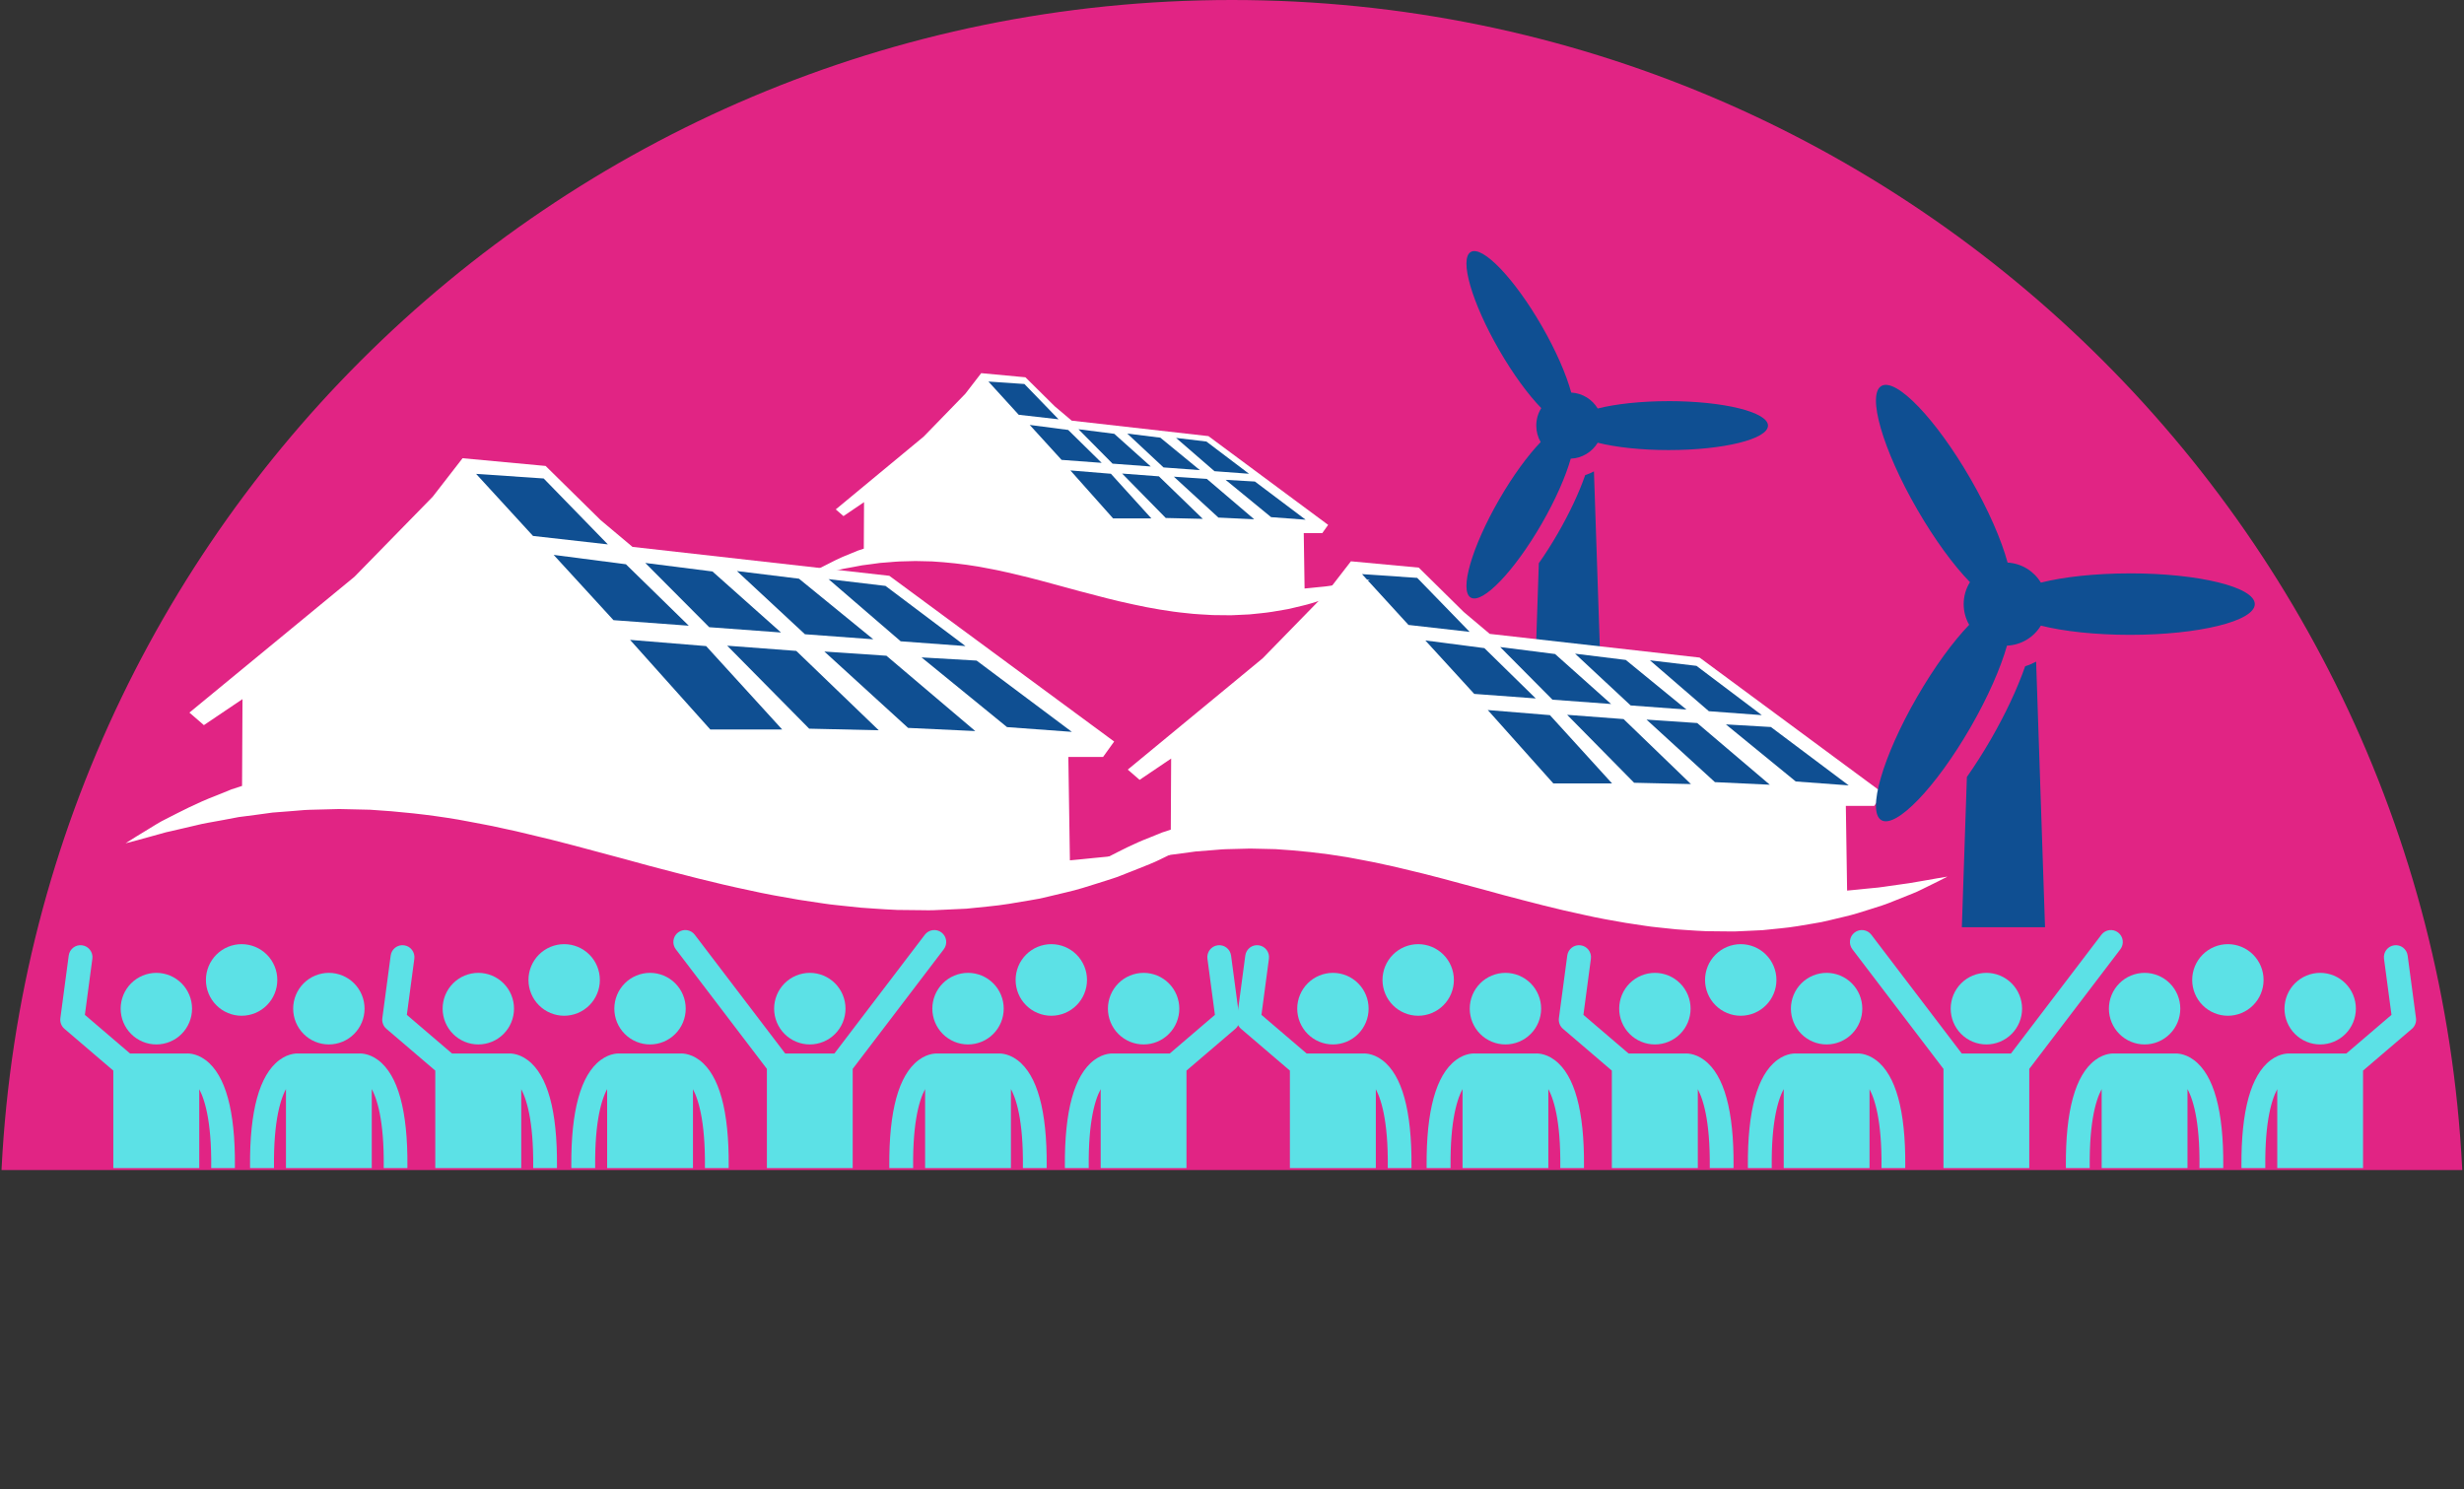 <?xml version="1.0" encoding="UTF-8" standalone="no"?>
<!DOCTYPE svg PUBLIC "-//W3C//DTD SVG 1.1//EN" "http://www.w3.org/Graphics/SVG/1.1/DTD/svg11.dtd">
<svg width="100%" height="100%" viewBox="0 0 445 269" version="1.1" xmlns="http://www.w3.org/2000/svg" xmlns:xlink="http://www.w3.org/1999/xlink" xml:space="preserve" xmlns:serif="http://www.serif.com/" style="fill-rule:evenodd;clip-rule:evenodd;stroke-linejoin:round;stroke-miterlimit:2;">
    <rect x="0" y="0" width="445" height="269" fill="#333333" stroke="none"/>
    <g id="Logo-Kerwatt-Officiel-pdf" serif:id="Logo Kerwatt Officiel pdf" transform="matrix(0.32,0,0,0.32,-27.505,-39.386)">
        <g id="g46">
            <g id="g48">
                <g id="g54" transform="matrix(2.781,0,0,2.781,85.953,123.082)">
                    <clipPath id="_clip1">
                        <rect id="path56" x="-20.004" y="-7.36" width="538.332" height="244.849"/>
                    </clipPath>
                    <g clip-path="url(#_clip1)">
                        <path d="M250,0C388.1,0 500,111.9 500,250C500,388.1 388.1,500 250,500C111.9,500 0,388.1 0,250C0,111.9 111.9,0 250,0Z" style="fill:rgb(225,36,132);fill-rule:nonzero;"/>
                    </g>
                </g>
            </g>
        </g>
        <g id="g58">
            <g id="g60">
                <g id="g66" transform="matrix(0.476,0,0,0.476,876.816,264.807)">
                    <path id="path68" d="M317.03,177.96C284.048,177.96 254.253,181.304 232.879,186.678C226.363,175.897 214.802,168.523 201.474,167.773C195.646,146.336 183.397,117.994 166.382,88.526C133.852,32.216 96.26,-6.97 82.386,1.06C68.512,9.06 83.605,61.214 116.135,117.52C132.681,146.207 150.555,170.424 165.945,186.236C162.195,192.267 160.024,199.361 160.024,206.954C160.024,214.079 161.914,220.735 165.227,226.485C150.009,242.328 132.415,266.233 116.136,294.459C83.606,350.771 68.513,402.919 82.387,410.919C96.262,418.949 133.853,379.795 166.383,323.484C182.882,294.89 194.882,267.384 200.912,246.167C214.49,245.604 226.27,238.167 232.879,227.262C254.254,232.637 284.048,235.98 317.03,235.98C382.058,235.98 434.77,222.98 434.77,206.95C434.76,190.94 382.05,177.94 317.02,177.94L317.03,177.96L317.03,177.96Z" style="fill:rgb(15,79,146);fill-rule:nonzero;"/>
                    <path id="path70" d="M218.05,265.64C210.722,286.708 199.442,310.74 185.598,334.74C178.411,347.178 170.786,359.144 163.052,370.144L158.302,511.984L236.814,511.984L228.408,261.234C225.118,263.024 221.648,264.524 218.058,265.644L218.05,265.64L218.05,265.64Z" style="fill:rgb(15,79,146);fill-rule:nonzero;"/>
                </g>
            </g>
        </g>
        <g id="g72">
            <g id="g74">
                <g id="g80" transform="matrix(1.473,0,0,1.474,625.865,255.268)">
                    <path id="path82" d="M375.78,246.66C373.29,247.08 369.66,247.77 365.07,248.52C362.76,248.85 360.21,249.21 357.43,249.6C356.05,249.77 354.62,250.05 353.12,250.2C351.63,250.34 350.08,250.49 348.48,250.65C346.14,250.86 343.71,251.18 341.18,251.37L340.69,218.95L351.56,218.95L355.03,214.11L284.66,162.14L204.26,153.07L194.29,144.68L177.06,127.69L151.07,125.27L141.71,137.36L117.23,162.44L65.566,205.04L70.098,208.97L82.184,200.81L82.047,228.03C80.922,228.4 79.809,228.77 78.723,229.12C77.066,229.78 75.465,230.43 73.922,231.07C67.707,233.45 62.516,236.22 58.285,238.37C56.137,239.4 54.406,240.58 52.832,241.52C51.266,242.48 49.938,243.29 48.859,243.95C46.711,245.28 45.578,246.02 45.578,246.02C45.578,246.02 46.895,245.7 49.332,245.04C50.547,244.7 52.051,244.29 53.82,243.8C54.699,243.55 55.652,243.29 56.66,243.01C57.664,242.69 58.742,242.44 59.883,242.2C62.133,241.67 64.629,241.09 67.344,240.46C70.004,239.76 73.02,239.32 76.156,238.72C77.719,238.42 79.336,238.12 81.004,237.8C82.68,237.59 84.406,237.36 86.18,237.13C87.941,236.89 89.746,236.64 91.594,236.39C93.449,236.25 95.344,236.1 97.281,235.95C99.223,235.84 101.18,235.56 103.19,235.52C105.2,235.46 107.24,235.41 109.32,235.36C110.36,235.33 111.41,235.3 112.46,235.28C113.51,235.3 114.57,235.33 115.65,235.35C117.79,235.4 119.95,235.45 122.15,235.5C130.95,236.03 140.16,236.98 149.65,238.58C152.03,238.98 154.41,239.51 156.82,239.93C159.23,240.34 161.66,240.89 164.09,241.43C166.53,241.96 168.98,242.46 171.45,243.11C173.91,243.7 176.39,244.3 178.89,244.9C181.38,245.55 183.89,246.2 186.4,246.84C188.92,247.52 191.45,248.2 193.98,248.88C199.07,250.21 204.18,251.62 209.34,253.04C219.65,255.75 230.09,258.53 240.61,260.72C245.82,261.91 251.11,262.84 256.31,263.73C258.94,264.12 261.54,264.52 264.13,264.91C266.72,265.32 269.34,265.51 271.9,265.81C273.19,265.95 274.47,266.08 275.74,266.21C277.02,266.3 278.3,266.39 279.57,266.48C282.11,266.65 284.63,266.83 287.12,266.92C289.62,266.95 292.1,266.98 294.54,267C295.76,267.01 296.97,267.05 298.18,267.02C299.38,266.97 300.58,266.91 301.77,266.86C304.14,266.75 306.48,266.64 308.79,266.53C311.1,266.3 313.36,266.09 315.58,265.84C320.03,265.43 324.29,264.66 328.36,263.96C329.37,263.78 330.37,263.6 331.37,263.43C332.36,263.24 333.33,262.98 334.29,262.77C336.21,262.31 338.09,261.86 339.91,261.43C343.57,260.61 346.95,259.49 350.12,258.49C351.71,257.98 353.24,257.5 354.72,257.02C356.2,256.56 357.57,255.95 358.91,255.44C361.59,254.38 364.04,253.43 366.23,252.52C368.43,251.65 370.31,250.64 371.98,249.84C373.62,249.03 375.02,248.34 376.16,247.78C378.43,246.66 379.62,246.02 379.62,246.02C379.62,246.02 378.27,246.22 375.78,246.66" style="fill:white;fill-rule:nonzero;"/>
                    <path id="path84" d="M155.31,130.18L176.46,131.62L196.55,152.29L173.12,149.64L155.31,130.18" style="fill:rgb(15,79,146);fill-rule:nonzero;"/>
                    <path id="path86" d="M179.58,155.58L202.2,158.52L221.88,177.79L198.31,176.05L179.58,155.58" style="fill:rgb(15,79,146);fill-rule:nonzero;"/>
                    <path id="path88" d="M208.26,158.11L229.29,160.78L250.75,179.92L228.28,178.26L208.26,158.11" style="fill:rgb(15,79,146);fill-rule:nonzero;"/>
                    <path id="path90" d="M236.95,160.65L256.38,163.05L279.63,182.05L258.24,180.47L236.95,160.65" style="fill:rgb(15,79,146);fill-rule:nonzero;"/>
                    <path id="path92" d="M265.63,163.19L283.46,165.31L308.5,184.18L288.21,182.68L265.63,163.19" style="fill:rgb(15,79,146);fill-rule:nonzero;"/>
                    <path id="path94" d="M203.5,182.23L227.31,184.18L251.11,210.33L228.61,210.33L203.5,182.23" style="fill:rgb(15,79,146);fill-rule:nonzero;"/>
                    <path id="path96" d="M233.91,184.06L255.53,185.69L281.34,210.58L259.57,210.08L233.91,184.06" style="fill:rgb(15,79,146);fill-rule:nonzero;"/>
                    <path id="path98" d="M264.32,185.89L283.75,187.21L311.56,210.83L290.53,209.84L264.32,185.89" style="fill:rgb(15,79,146);fill-rule:nonzero;"/>
                    <path id="path100" d="M294.74,187.73L311.98,188.73L341.79,211.08L321.5,209.59L294.74,187.73" style="fill:rgb(15,79,146);fill-rule:nonzero;"/>
                </g>
            </g>
        </g>
        <g id="g102">
            <g id="g104">
                <g id="g110" transform="matrix(0.598,0,0,0.598,1098.51,340.316)">
                    <path id="path112" d="M317.03,177.96C284.048,177.96 254.253,181.304 232.879,186.678C226.363,175.897 214.802,168.523 201.474,167.773C195.646,146.336 183.397,117.994 166.382,88.526C133.852,32.216 96.26,-6.97 82.386,1.06C68.512,9.06 83.605,61.214 116.135,117.52C132.681,146.207 150.555,170.424 165.945,186.236C162.195,192.267 160.024,199.361 160.024,206.954C160.024,214.079 161.914,220.735 165.227,226.485C150.009,242.328 132.415,266.233 116.136,294.459C83.606,350.771 68.513,402.919 82.387,410.919C96.262,418.949 133.853,379.795 166.383,323.484C182.882,294.89 194.882,267.384 200.912,246.167C214.49,245.604 226.27,238.167 232.879,227.262C254.254,232.637 284.048,235.98 317.03,235.98C382.058,235.98 434.77,222.98 434.77,206.95C434.76,190.94 382.05,177.94 317.02,177.94L317.03,177.96L317.03,177.96Z" style="fill:rgb(15,79,146);fill-rule:nonzero;"/>
                    <path id="path114" d="M218.05,265.64C210.722,286.708 199.442,310.74 185.598,334.74C178.411,347.178 170.786,359.144 163.052,370.144L158.302,511.984L236.814,511.984L228.408,261.234C225.118,263.024 221.648,264.524 218.058,265.644L218.05,265.64L218.05,265.64Z" style="fill:rgb(15,79,146);fill-rule:nonzero;"/>
                </g>
            </g>
        </g>
        <g id="g134">
            <g id="g136">
                <g id="g142" transform="matrix(0.96,0,0,0.964,494.699,212.956)">
                    <path id="path144" d="M375.78,246.66C373.29,247.08 369.66,247.77 365.07,248.52C362.76,248.85 360.21,249.21 357.43,249.6C356.05,249.77 354.62,250.05 353.12,250.2C351.63,250.34 350.08,250.49 348.48,250.65C346.14,250.86 343.71,251.18 341.18,251.37L340.69,218.95L351.56,218.95L355.03,214.11L284.66,162.14L204.26,153.07L194.29,144.68L177.06,127.69L151.07,125.27L141.71,137.36L117.23,162.44L65.566,205.04L70.098,208.97L82.184,200.81L82.047,228.03C80.922,228.4 79.809,228.77 78.723,229.12C77.066,229.78 75.465,230.43 73.922,231.07C67.707,233.45 62.516,236.22 58.285,238.37C56.137,239.4 54.406,240.58 52.832,241.52C51.266,242.48 49.938,243.29 48.859,243.95C46.711,245.28 45.578,246.02 45.578,246.02C45.578,246.02 46.895,245.7 49.332,245.04C50.547,244.7 52.051,244.29 53.82,243.8C54.699,243.55 55.652,243.29 56.66,243.01C57.664,242.69 58.742,242.44 59.883,242.2C62.133,241.67 64.629,241.09 67.344,240.46C70.004,239.76 73.02,239.32 76.156,238.72C77.719,238.42 79.336,238.12 81.004,237.8C82.68,237.59 84.406,237.36 86.18,237.13C87.941,236.89 89.746,236.64 91.594,236.39C93.449,236.25 95.344,236.1 97.281,235.95C99.223,235.84 101.18,235.56 103.19,235.52C105.2,235.46 107.24,235.41 109.32,235.36C110.36,235.33 111.41,235.3 112.46,235.28C113.51,235.3 114.57,235.33 115.65,235.35C117.79,235.4 119.95,235.45 122.15,235.5C130.95,236.03 140.16,236.98 149.65,238.58C152.03,238.98 154.41,239.51 156.82,239.93C159.23,240.34 161.66,240.89 164.09,241.43C166.53,241.96 168.98,242.46 171.45,243.11C173.91,243.7 176.39,244.3 178.89,244.9C181.38,245.55 183.89,246.2 186.4,246.84C188.92,247.52 191.45,248.2 193.98,248.88C199.07,250.21 204.18,251.62 209.34,253.04C219.65,255.75 230.09,258.53 240.61,260.72C245.82,261.91 251.11,262.84 256.31,263.73C258.94,264.12 261.54,264.52 264.13,264.91C266.72,265.32 269.34,265.51 271.9,265.81C273.19,265.95 274.47,266.08 275.74,266.21C277.02,266.3 278.3,266.39 279.57,266.48C282.11,266.65 284.63,266.83 287.12,266.92C289.62,266.95 292.1,266.98 294.54,267C295.76,267.01 296.97,267.05 298.18,267.02C299.38,266.97 300.58,266.91 301.77,266.86C304.14,266.75 306.48,266.64 308.79,266.53C311.1,266.3 313.36,266.09 315.58,265.84C320.03,265.43 324.29,264.66 328.36,263.96C329.37,263.78 330.37,263.6 331.37,263.43C332.36,263.24 333.33,262.98 334.29,262.77C336.21,262.31 338.09,261.86 339.91,261.43C343.57,260.61 346.95,259.49 350.12,258.49C351.71,257.98 353.24,257.5 354.72,257.02C356.2,256.56 357.57,255.95 358.91,255.44C361.59,254.38 364.04,253.43 366.23,252.52C368.43,251.65 370.31,250.64 371.98,249.84C373.62,249.03 375.02,248.34 376.16,247.78C378.43,246.66 379.62,246.02 379.62,246.02C379.62,246.02 378.27,246.22 375.78,246.66" style="fill:white;fill-rule:nonzero;"/>
                    <path id="path146" d="M155.31,130.18L176.46,131.62L196.55,152.29L173.12,149.64L155.31,130.18" style="fill:rgb(15,79,146);fill-rule:nonzero;"/>
                    <path id="path148" d="M179.58,155.58L202.2,158.52L221.88,177.79L198.31,176.05L179.58,155.58" style="fill:rgb(15,79,146);fill-rule:nonzero;"/>
                    <path id="path150" d="M208.26,158.11L229.29,160.78L250.75,179.92L228.28,178.26L208.26,158.11" style="fill:rgb(15,79,146);fill-rule:nonzero;"/>
                    <path id="path152" d="M236.95,160.65L256.38,163.05L279.63,182.05L258.24,180.47L236.95,160.65" style="fill:rgb(15,79,146);fill-rule:nonzero;"/>
                    <path id="path154" d="M265.63,163.19L283.46,165.31L308.5,184.18L288.21,182.68L265.63,163.19" style="fill:rgb(15,79,146);fill-rule:nonzero;"/>
                    <path id="path156" d="M203.5,182.23L227.31,184.18L251.11,210.33L228.61,210.33L203.5,182.23" style="fill:rgb(15,79,146);fill-rule:nonzero;"/>
                    <path id="path158" d="M233.91,184.06L255.53,185.69L281.34,210.58L259.57,210.08L233.91,184.06" style="fill:rgb(15,79,146);fill-rule:nonzero;"/>
                    <path id="path160" d="M264.32,185.89L283.75,187.21L311.56,210.83L290.53,209.84L264.32,185.89" style="fill:rgb(15,79,146);fill-rule:nonzero;"/>
                    <path id="path162" d="M294.74,187.73L311.98,188.73L341.79,211.08L321.5,209.59L294.74,187.73" style="fill:rgb(15,79,146);fill-rule:nonzero;"/>
                </g>
            </g>
        </g>
        <g id="g164">
            <g id="g166">
                <g id="g172" transform="matrix(1.803,0,0,1.8,74.635,156.25)">
                    <path id="path174" d="M375.78,246.66C373.29,247.08 369.66,247.77 365.07,248.52C362.76,248.85 360.21,249.21 357.43,249.6C356.05,249.77 354.62,250.05 353.12,250.2C351.63,250.34 350.08,250.49 348.48,250.65C346.14,250.86 343.71,251.18 341.18,251.37L340.69,218.95L351.56,218.95L355.03,214.11L284.66,162.14L204.26,153.07L194.29,144.68L177.06,127.69L151.07,125.27L141.71,137.36L117.23,162.44L65.566,205.04L70.098,208.97L82.184,200.81L82.047,228.03C80.922,228.4 79.809,228.77 78.723,229.12C77.066,229.78 75.465,230.43 73.922,231.07C67.707,233.45 62.516,236.22 58.285,238.37C56.137,239.4 54.406,240.58 52.832,241.52C51.266,242.48 49.938,243.29 48.859,243.95C46.711,245.28 45.578,246.02 45.578,246.02C45.578,246.02 46.895,245.7 49.332,245.04C50.547,244.7 52.051,244.29 53.82,243.8C54.699,243.55 55.652,243.29 56.66,243.01C57.664,242.69 58.742,242.44 59.883,242.2C62.133,241.67 64.629,241.09 67.344,240.46C70.004,239.76 73.02,239.32 76.156,238.72C77.719,238.42 79.336,238.12 81.004,237.8C82.68,237.59 84.406,237.36 86.18,237.13C87.941,236.89 89.746,236.64 91.594,236.39C93.449,236.25 95.344,236.1 97.281,235.95C99.223,235.84 101.18,235.56 103.19,235.52C105.2,235.46 107.24,235.41 109.32,235.36C110.36,235.33 111.41,235.3 112.46,235.28C113.51,235.3 114.57,235.33 115.65,235.35C117.79,235.4 119.95,235.45 122.15,235.5C130.95,236.03 140.16,236.98 149.65,238.58C152.03,238.98 154.41,239.51 156.82,239.93C159.23,240.34 161.66,240.89 164.09,241.43C166.53,241.96 168.98,242.46 171.45,243.11C173.91,243.7 176.39,244.3 178.89,244.9C181.38,245.55 183.89,246.2 186.4,246.84C188.92,247.52 191.45,248.2 193.98,248.88C199.07,250.21 204.18,251.62 209.34,253.04C219.65,255.75 230.09,258.53 240.61,260.72C245.82,261.91 251.11,262.84 256.31,263.73C258.94,264.12 261.54,264.52 264.13,264.91C266.72,265.32 269.34,265.51 271.9,265.81C273.19,265.95 274.47,266.08 275.74,266.21C277.02,266.3 278.3,266.39 279.57,266.48C282.11,266.65 284.63,266.83 287.12,266.92C289.62,266.95 292.1,266.98 294.54,267C295.76,267.01 296.97,267.05 298.18,267.02C299.38,266.97 300.58,266.91 301.77,266.86C304.14,266.75 306.48,266.64 308.79,266.53C311.1,266.3 313.36,266.09 315.58,265.84C320.03,265.43 324.29,264.66 328.36,263.96C329.37,263.78 330.37,263.6 331.37,263.43C332.36,263.24 333.33,262.98 334.29,262.77C336.21,262.31 338.09,261.86 339.91,261.43C343.57,260.61 346.95,259.49 350.12,258.49C351.71,257.98 353.24,257.5 354.72,257.02C356.2,256.56 357.57,255.95 358.91,255.44C361.59,254.38 364.04,253.43 366.23,252.52C368.43,251.65 370.31,250.64 371.98,249.84C373.62,249.03 375.02,248.34 376.16,247.78C378.43,246.66 379.62,246.02 379.62,246.02C379.62,246.02 378.27,246.22 375.78,246.66" style="fill:white;fill-rule:nonzero;"/>
                    <path id="path176" d="M155.31,130.18L176.46,131.62L196.55,152.29L173.12,149.64L155.31,130.18" style="fill:rgb(15,79,146);fill-rule:nonzero;"/>
                    <path id="path178" d="M179.58,155.58L202.2,158.52L221.88,177.79L198.31,176.05L179.58,155.58" style="fill:rgb(15,79,146);fill-rule:nonzero;"/>
                    <path id="path180" d="M208.26,158.11L229.29,160.78L250.75,179.92L228.28,178.26L208.26,158.11" style="fill:rgb(15,79,146);fill-rule:nonzero;"/>
                    <path id="path182" d="M236.95,160.65L256.38,163.05L279.63,182.05L258.24,180.47L236.95,160.65" style="fill:rgb(15,79,146);fill-rule:nonzero;"/>
                    <path id="path184" d="M265.63,163.19L283.46,165.31L308.5,184.18L288.21,182.68L265.63,163.19" style="fill:rgb(15,79,146);fill-rule:nonzero;"/>
                    <path id="path186" d="M203.5,182.23L227.31,184.18L251.11,210.33L228.61,210.33L203.5,182.23" style="fill:rgb(15,79,146);fill-rule:nonzero;"/>
                    <path id="path188" d="M233.91,184.06L255.53,185.69L281.34,210.58L259.57,210.08L233.91,184.06" style="fill:rgb(15,79,146);fill-rule:nonzero;"/>
                    <path id="path190" d="M264.32,185.89L283.75,187.21L311.56,210.83L290.53,209.84L264.32,185.89" style="fill:rgb(15,79,146);fill-rule:nonzero;"/>
                    <path id="path192" d="M294.74,187.73L311.98,188.73L341.79,211.08L321.5,209.59L294.74,187.73" style="fill:rgb(15,79,146);fill-rule:nonzero;"/>
                </g>
            </g>
        </g>
        <g id="g194">
            <g id="g196">
                <clipPath id="_clip2">
                    <rect x="115.12" y="648.059" width="684.375" height="134.375"/>
                </clipPath>
                <g clip-path="url(#_clip2)">
                    <g id="g202" transform="matrix(2.692,0,0,2.7,115.853,648.059)">
                        <path id="path204" d="M132.653,16.434C132.653,16.925 132.605,17.412 132.509,17.894C132.413,18.376 132.271,18.844 132.083,19.298C131.895,19.752 131.665,20.183 131.392,20.591C131.119,21 130.809,21.378 130.461,21.725C130.114,22.073 129.736,22.383 129.327,22.656C128.919,22.929 128.488,23.159 128.034,23.347C127.58,23.535 127.112,23.677 126.63,23.773C126.148,23.869 125.661,23.917 125.17,23.917C124.679,23.917 124.192,23.869 123.71,23.773C123.228,23.677 122.76,23.535 122.306,23.347C121.852,23.159 121.421,22.929 121.013,22.656C120.604,22.383 120.226,22.073 119.879,21.725C119.531,21.378 119.221,21 118.948,20.591C118.675,20.183 118.445,19.752 118.257,19.298C118.069,18.844 117.927,18.376 117.831,17.894C117.735,17.412 117.687,16.925 117.687,16.434C117.687,15.943 117.735,15.456 117.831,14.974C117.927,14.492 118.069,14.024 118.257,13.57C118.445,13.116 118.675,12.685 118.948,12.277C119.221,11.868 119.531,11.49 119.879,11.143C120.226,10.795 120.604,10.485 121.013,10.212C121.421,9.939 121.852,9.709 122.306,9.521C122.76,9.333 123.228,9.191 123.71,9.095C124.192,8.999 124.679,8.951 125.17,8.951C125.661,8.951 126.148,8.999 126.63,9.095C127.112,9.191 127.58,9.333 128.034,9.521C128.488,9.709 128.919,9.939 129.327,10.212C129.736,10.485 130.114,10.795 130.461,11.143C130.809,11.49 131.119,11.868 131.392,12.277C131.665,12.685 131.895,13.116 132.083,13.57C132.271,14.024 132.413,14.492 132.509,14.974C132.605,15.456 132.653,15.943 132.653,16.434Z" style="fill:rgb(92,225,230);fill-rule:nonzero;"/>
                        <path id="path206" d="M65.322,16.434C65.322,16.925 65.274,17.412 65.178,17.894C65.082,18.376 64.94,18.844 64.752,19.298C64.564,19.752 64.334,20.183 64.061,20.591C63.788,21 63.478,21.378 63.13,21.725C62.783,22.073 62.405,22.383 61.996,22.656C61.588,22.929 61.157,23.159 60.703,23.347C60.249,23.535 59.781,23.677 59.299,23.773C58.817,23.869 58.33,23.917 57.839,23.917C57.348,23.917 56.861,23.869 56.379,23.773C55.897,23.677 55.429,23.535 54.975,23.347C54.521,23.159 54.09,22.929 53.682,22.656C53.273,22.383 52.895,22.073 52.548,21.725C52.2,21.378 51.89,21 51.617,20.591C51.344,20.183 51.114,19.752 50.926,19.298C50.738,18.844 50.596,18.376 50.5,17.894C50.404,17.412 50.356,16.925 50.356,16.434C50.356,15.943 50.404,15.456 50.5,14.974C50.596,14.492 50.738,14.024 50.926,13.57C51.114,13.116 51.344,12.685 51.617,12.277C51.89,11.868 52.2,11.49 52.548,11.143C52.895,10.795 53.273,10.485 53.682,10.212C54.09,9.939 54.521,9.709 54.975,9.521C55.429,9.333 55.897,9.191 56.379,9.095C56.861,8.999 57.348,8.951 57.839,8.951C58.33,8.951 58.817,8.999 59.299,9.095C59.781,9.191 60.249,9.333 60.703,9.521C61.157,9.709 61.588,9.939 61.996,10.212C62.405,10.485 62.783,10.795 63.13,11.143C63.478,11.49 63.788,11.868 64.061,12.277C64.334,12.685 64.564,13.116 64.752,13.57C64.94,14.024 65.082,14.492 65.178,14.974C65.274,15.456 65.322,15.943 65.322,16.434Z" style="fill:rgb(92,225,230);fill-rule:nonzero;"/>
                        <path id="path208" d="M199.323,16.434C199.323,16.925 199.275,17.412 199.179,17.894C199.083,18.376 198.941,18.844 198.753,19.298C198.565,19.752 198.335,20.183 198.062,20.591C197.789,21 197.479,21.378 197.131,21.725C196.784,22.073 196.406,22.383 195.997,22.656C195.589,22.929 195.158,23.159 194.704,23.347C194.25,23.535 193.782,23.677 193.3,23.773C192.818,23.869 192.331,23.917 191.84,23.917C191.349,23.917 190.862,23.869 190.38,23.773C189.898,23.677 189.43,23.535 188.976,23.347C188.522,23.159 188.091,22.929 187.683,22.656C187.274,22.383 186.896,22.073 186.549,21.725C186.201,21.378 185.891,21 185.618,20.591C185.345,20.183 185.115,19.752 184.927,19.298C184.739,18.844 184.597,18.376 184.501,17.894C184.405,17.412 184.357,16.925 184.357,16.434C184.357,15.943 184.405,15.456 184.501,14.974C184.597,14.492 184.739,14.024 184.927,13.57C185.115,13.116 185.345,12.685 185.618,12.277C185.891,11.868 186.201,11.49 186.549,11.143C186.896,10.795 187.274,10.485 187.683,10.212C188.091,9.939 188.522,9.709 188.976,9.521C189.43,9.333 189.898,9.191 190.38,9.095C190.862,8.999 191.349,8.951 191.84,8.951C192.331,8.951 192.818,8.999 193.3,9.095C193.782,9.191 194.25,9.333 194.704,9.521C195.158,9.709 195.589,9.939 195.997,10.212C196.406,10.485 196.784,10.795 197.131,11.143C197.479,11.49 197.789,11.868 198.062,12.277C198.335,12.685 198.565,13.116 198.753,13.57C198.941,14.024 199.083,14.492 199.179,14.974C199.275,15.456 199.323,15.943 199.323,16.434Z" style="fill:rgb(92,225,230);fill-rule:nonzero;"/>
                        <path id="path210" d="M166.153,16.434C166.153,16.925 166.105,17.412 166.009,17.894C165.913,18.376 165.771,18.844 165.583,19.298C165.395,19.752 165.165,20.183 164.892,20.591C164.619,21 164.309,21.378 163.961,21.725C163.614,22.073 163.236,22.383 162.827,22.656C162.419,22.929 161.988,23.159 161.534,23.347C161.08,23.535 160.612,23.677 160.13,23.773C159.648,23.869 159.161,23.917 158.67,23.917C158.179,23.917 157.692,23.869 157.21,23.773C156.728,23.677 156.26,23.535 155.806,23.347C155.352,23.159 154.921,22.929 154.513,22.656C154.104,22.383 153.726,22.073 153.379,21.725C153.031,21.378 152.721,21 152.448,20.591C152.175,20.183 151.945,19.752 151.757,19.298C151.569,18.844 151.427,18.376 151.331,17.894C151.235,17.412 151.187,16.925 151.187,16.434C151.187,15.943 151.235,15.456 151.331,14.974C151.427,14.492 151.569,14.024 151.757,13.57C151.945,13.116 152.175,12.685 152.448,12.277C152.721,11.868 153.031,11.49 153.379,11.143C153.726,10.795 154.104,10.485 154.513,10.212C154.921,9.939 155.352,9.709 155.806,9.521C156.26,9.333 156.728,9.191 157.21,9.095C157.692,8.999 158.179,8.951 158.67,8.951C159.161,8.951 159.648,8.999 160.13,9.095C160.612,9.191 161.08,9.333 161.534,9.521C161.988,9.709 162.419,9.939 162.827,10.212C163.236,10.485 163.614,10.795 163.961,11.143C164.309,11.49 164.619,11.868 164.892,12.277C165.165,12.685 165.395,13.116 165.583,13.57C165.771,14.024 165.913,14.492 166.009,14.974C166.105,15.456 166.153,15.943 166.153,16.434Z" style="fill:rgb(92,225,230);fill-rule:nonzero;"/>
                        <path id="path212" d="M96.655,16.434C96.655,16.925 96.607,17.412 96.511,17.894C96.415,18.376 96.273,18.844 96.085,19.298C95.897,19.752 95.667,20.183 95.394,20.591C95.121,21 94.811,21.378 94.463,21.725C94.116,22.073 93.738,22.383 93.329,22.656C92.921,22.929 92.49,23.159 92.036,23.347C91.582,23.535 91.114,23.677 90.632,23.773C90.15,23.869 89.663,23.917 89.172,23.917C88.681,23.917 88.194,23.869 87.712,23.773C87.23,23.677 86.762,23.535 86.308,23.347C85.854,23.159 85.423,22.929 85.015,22.656C84.606,22.383 84.228,22.073 83.881,21.725C83.533,21.378 83.223,21 82.95,20.591C82.677,20.183 82.447,19.752 82.259,19.298C82.071,18.844 81.929,18.376 81.833,17.894C81.737,17.412 81.689,16.925 81.689,16.434C81.689,15.943 81.737,15.456 81.833,14.974C81.929,14.492 82.071,14.024 82.259,13.57C82.447,13.116 82.677,12.685 82.95,12.277C83.223,11.868 83.533,11.49 83.881,11.143C84.228,10.795 84.606,10.485 85.015,10.212C85.423,9.939 85.854,9.709 86.308,9.521C86.762,9.333 87.23,9.191 87.712,9.095C88.194,8.999 88.681,8.951 89.172,8.951C89.663,8.951 90.15,8.999 90.632,9.095C91.114,9.191 91.582,9.333 92.036,9.521C92.49,9.709 92.921,9.939 93.329,10.212C93.738,10.485 94.116,10.795 94.463,11.143C94.811,11.49 95.121,11.868 95.394,12.277C95.667,12.685 95.897,13.116 96.085,13.57C96.273,14.024 96.415,14.492 96.511,14.974C96.607,15.456 96.655,15.943 96.655,16.434Z" style="fill:rgb(92,225,230);fill-rule:nonzero;"/>
                        <path id="path214" d="M29.155,16.434C29.155,16.925 29.107,17.412 29.011,17.894C28.915,18.376 28.773,18.844 28.585,19.298C28.397,19.752 28.167,20.183 27.894,20.591C27.621,21 27.311,21.378 26.963,21.725C26.616,22.073 26.238,22.383 25.829,22.656C25.421,22.929 24.99,23.159 24.536,23.347C24.082,23.535 23.614,23.677 23.132,23.773C22.65,23.869 22.163,23.917 21.672,23.917C21.181,23.917 20.694,23.869 20.212,23.773C19.73,23.677 19.262,23.535 18.808,23.347C18.354,23.159 17.923,22.929 17.515,22.656C17.106,22.383 16.728,22.073 16.381,21.725C16.033,21.378 15.723,21 15.45,20.591C15.177,20.183 14.947,19.752 14.759,19.298C14.571,18.844 14.429,18.376 14.333,17.894C14.237,17.412 14.189,16.925 14.189,16.434C14.189,15.943 14.237,15.456 14.333,14.974C14.429,14.492 14.571,14.024 14.759,13.57C14.947,13.116 15.177,12.685 15.45,12.277C15.723,11.868 16.033,11.49 16.381,11.143C16.728,10.795 17.106,10.485 17.515,10.212C17.923,9.939 18.354,9.709 18.808,9.521C19.262,9.333 19.73,9.191 20.212,9.095C20.694,8.999 21.181,8.951 21.672,8.951C22.163,8.951 22.65,8.999 23.132,9.095C23.614,9.191 24.082,9.333 24.536,9.521C24.99,9.709 25.421,9.939 25.829,10.212C26.238,10.485 26.616,10.795 26.963,11.143C27.311,11.49 27.621,11.868 27.894,12.277C28.167,12.685 28.397,13.116 28.585,13.57C28.773,14.024 28.915,14.492 29.011,14.974C29.107,15.456 29.155,15.943 29.155,16.434Z" style="fill:rgb(92,225,230);fill-rule:nonzero;"/>
                        <path id="path216" d="M236.133,16.434C236.133,16.925 236.085,17.412 235.989,17.894C235.893,18.376 235.751,18.844 235.563,19.298C235.375,19.752 235.145,20.183 234.872,20.591C234.599,21 234.289,21.378 233.941,21.725C233.594,22.073 233.216,22.383 232.807,22.656C232.399,22.929 231.968,23.159 231.514,23.347C231.06,23.535 230.592,23.677 230.11,23.773C229.628,23.869 229.141,23.917 228.65,23.917C228.159,23.917 227.672,23.869 227.19,23.773C226.708,23.677 226.24,23.535 225.786,23.347C225.332,23.159 224.901,22.929 224.493,22.656C224.084,22.383 223.706,22.073 223.359,21.725C223.011,21.378 222.701,21 222.428,20.591C222.155,20.183 221.925,19.752 221.737,19.298C221.549,18.844 221.407,18.376 221.311,17.894C221.215,17.412 221.167,16.925 221.167,16.434C221.167,15.943 221.215,15.456 221.311,14.974C221.407,14.492 221.549,14.024 221.737,13.57C221.925,13.116 222.155,12.685 222.428,12.277C222.701,11.868 223.011,11.49 223.359,11.143C223.706,10.795 224.084,10.485 224.493,10.212C224.901,9.939 225.332,9.709 225.786,9.521C226.24,9.333 226.708,9.191 227.19,9.095C227.672,8.999 228.159,8.951 228.65,8.951C229.141,8.951 229.628,8.999 230.11,9.095C230.592,9.191 231.06,9.333 231.514,9.521C231.968,9.709 232.399,9.939 232.807,10.212C233.216,10.485 233.594,10.795 233.941,11.143C234.289,11.49 234.599,11.868 234.872,12.277C235.145,12.685 235.375,13.116 235.563,13.57C235.751,14.024 235.893,14.492 235.989,14.974C236.085,15.456 236.133,15.943 236.133,16.434Z" style="fill:rgb(92,225,230);fill-rule:nonzero;"/>
                        <path id="path218" d="M248.24,55.721L248.24,51.496L237.637,51.496L237.637,29.389L247.881,20.654C248.527,20.103 248.85,19.261 248.736,18.421L246.986,5.337C246.803,3.968 245.545,3.001 244.177,3.191C242.808,3.374 241.847,4.631 242.031,6L243.6,17.734L234.125,25.814L222.352,25.814C221.695,25.772 219.631,25.83 217.486,27.865C213.617,31.534 211.841,39.486 212.182,51.497L208.293,51.497C208.634,39.485 206.858,31.534 202.989,27.865C200.848,25.833 198.788,25.772 198.126,25.814L185.543,25.814C184.885,25.772 182.823,25.83 180.677,27.865C176.809,31.535 175.033,39.486 175.373,51.497L167.661,51.497L167.661,29.027L186.757,4.019C187.595,2.921 187.384,1.352 186.287,0.514C185.189,-0.323 183.62,-0.112 182.782,0.984L163.823,25.813L153.51,25.813L134.55,0.984C133.713,-0.114 132.143,-0.325 131.046,0.514C129.948,1.352 129.738,2.921 130.576,4.019L149.671,29.025L149.671,51.496L141.625,51.496C141.966,39.485 140.19,31.533 136.322,27.864C134.176,25.827 132.111,25.77 131.454,25.813L118.877,25.813C118.222,25.77 116.156,25.827 114.009,27.864C110.14,31.533 108.365,39.485 108.706,51.496L105.625,51.496C105.966,39.485 104.19,31.533 100.322,27.864C98.175,25.827 96.111,25.77 95.454,25.813L83.661,25.813L74.187,17.733L75.756,5.999C75.939,4.631 74.978,3.373 73.61,3.19C72.236,3 70.983,3.967 70.8,5.336L69.05,18.42C68.938,19.261 69.26,20.103 69.906,20.653L80.149,29.388L80.149,51.495L74.269,51.495C74.61,39.484 72.834,31.532 68.966,27.863C66.82,25.826 64.755,25.769 64.099,25.812L51.522,25.812C50.865,25.769 48.801,25.826 46.655,27.863C42.786,31.533 41.011,39.484 41.352,51.495L38.104,51.495C38.445,39.484 36.669,31.532 32.801,27.863C30.655,25.826 28.59,25.769 27.933,25.812L16.161,25.812L6.687,17.732L8.256,5.998C8.439,4.63 7.478,3.372 6.11,3.189C4.734,3 3.483,3.967 3.3,5.336L1.55,18.42C1.438,19.261 1.76,20.103 2.406,20.653L12.649,29.388L12.649,51.495L1.594,51.495L1.594,55.72L248.214,55.72L248.24,55.721ZM219.65,33.251L219.65,51.496L217.183,51.496C216.873,40.974 218.293,35.787 219.653,33.251L219.65,33.251ZM203.303,51.495L200.833,51.495L200.833,33.251C202.203,35.786 203.623,40.974 203.303,51.495ZM182.84,33.249L182.84,51.495L180.371,51.495C180.061,40.971 181.481,35.784 182.841,33.249L182.84,33.249ZM136.642,51.495L134.172,51.495L134.172,33.27C135.492,35.763 136.952,40.935 136.642,51.495ZM116.18,33.249L116.18,51.495L113.711,51.495C113.391,40.972 114.821,35.784 116.181,33.249L116.18,33.249ZM100.64,51.495L98.172,51.495L98.172,33.27C99.487,35.763 100.95,40.935 100.64,51.495ZM69.301,51.495L66.833,51.495L66.833,33.251C68.194,35.787 69.618,40.974 69.301,51.495ZM48.844,33.25L48.844,51.496L46.375,51.496C46.058,40.973 47.483,35.785 48.844,33.25ZM33.135,51.495L30.667,51.495L30.667,33.27C31.987,35.763 33.448,40.935 33.135,51.495Z" style="fill:rgb(92,225,230);fill-rule:nonzero;"/>
                        <path id="path220" d="M47.03,10.434C47.03,10.925 46.982,11.412 46.886,11.894C46.79,12.376 46.648,12.844 46.46,13.298C46.272,13.752 46.042,14.183 45.769,14.591C45.496,15 45.186,15.378 44.838,15.725C44.491,16.073 44.113,16.383 43.704,16.656C43.296,16.929 42.865,17.159 42.411,17.347C41.957,17.535 41.489,17.677 41.007,17.773C40.525,17.869 40.038,17.917 39.547,17.917C39.056,17.917 38.569,17.869 38.087,17.773C37.605,17.677 37.137,17.535 36.683,17.347C36.229,17.159 35.798,16.929 35.39,16.656C34.981,16.383 34.603,16.073 34.256,15.725C33.908,15.378 33.598,15 33.325,14.591C33.052,14.183 32.822,13.752 32.634,13.298C32.446,12.844 32.304,12.376 32.208,11.894C32.112,11.412 32.064,10.925 32.064,10.434C32.064,9.943 32.112,9.456 32.208,8.974C32.304,8.492 32.446,8.024 32.634,7.57C32.822,7.116 33.052,6.685 33.325,6.277C33.598,5.868 33.908,5.49 34.256,5.143C34.603,4.795 34.981,4.485 35.39,4.212C35.798,3.939 36.229,3.709 36.683,3.521C37.137,3.333 37.605,3.191 38.087,3.095C38.569,2.999 39.056,2.951 39.547,2.951C40.038,2.951 40.525,2.999 41.007,3.095C41.489,3.191 41.957,3.333 42.411,3.521C42.865,3.709 43.296,3.939 43.704,4.212C44.113,4.485 44.491,4.795 44.838,5.143C45.186,5.49 45.496,5.868 45.769,6.277C46.042,6.685 46.272,7.116 46.46,7.57C46.648,8.024 46.79,8.492 46.886,8.974C46.982,9.456 47.03,9.943 47.03,10.434Z" style="fill:rgb(92,225,230);fill-rule:nonzero;"/>
                        <path id="path222" d="M216.783,10.434C216.783,10.925 216.735,11.412 216.639,11.894C216.543,12.376 216.401,12.844 216.213,13.298C216.025,13.752 215.795,14.183 215.522,14.591C215.249,15 214.939,15.378 214.591,15.725C214.244,16.073 213.866,16.383 213.457,16.656C213.049,16.929 212.618,17.159 212.164,17.347C211.71,17.535 211.242,17.677 210.76,17.773C210.278,17.869 209.791,17.917 209.3,17.917C208.809,17.917 208.322,17.869 207.84,17.773C207.358,17.677 206.89,17.535 206.436,17.347C205.982,17.159 205.551,16.929 205.143,16.656C204.734,16.383 204.356,16.073 204.009,15.725C203.661,15.378 203.351,15 203.078,14.591C202.805,14.183 202.575,13.752 202.387,13.298C202.199,12.844 202.057,12.376 201.961,11.894C201.865,11.412 201.817,10.925 201.817,10.434C201.817,9.943 201.865,9.456 201.961,8.974C202.057,8.492 202.199,8.024 202.387,7.57C202.575,7.116 202.805,6.685 203.078,6.277C203.351,5.868 203.661,5.49 204.009,5.143C204.356,4.795 204.734,4.485 205.143,4.212C205.551,3.939 205.982,3.709 206.436,3.521C206.89,3.333 207.358,3.191 207.84,3.095C208.322,2.999 208.809,2.951 209.3,2.951C209.791,2.951 210.278,2.999 210.76,3.095C211.242,3.191 211.71,3.333 212.164,3.521C212.618,3.709 213.049,3.939 213.457,4.212C213.866,4.485 214.244,4.795 214.591,5.143C214.939,5.49 215.249,5.868 215.522,6.277C215.795,6.685 216.025,7.116 216.213,7.57C216.401,8.024 216.543,8.492 216.639,8.974C216.735,9.456 216.783,9.943 216.783,10.434Z" style="fill:rgb(92,225,230);fill-rule:nonzero;"/>
                        <path id="path224" d="M114.653,10.434C114.653,10.925 114.605,11.412 114.509,11.894C114.413,12.376 114.271,12.844 114.083,13.298C113.895,13.752 113.665,14.183 113.392,14.591C113.119,15 112.809,15.378 112.461,15.725C112.114,16.073 111.736,16.383 111.327,16.656C110.919,16.929 110.488,17.159 110.034,17.347C109.58,17.535 109.112,17.677 108.63,17.773C108.148,17.869 107.661,17.917 107.17,17.917C106.679,17.917 106.192,17.869 105.71,17.773C105.228,17.677 104.76,17.535 104.306,17.347C103.852,17.159 103.421,16.929 103.013,16.656C102.604,16.383 102.226,16.073 101.879,15.725C101.531,15.378 101.221,15 100.948,14.591C100.675,14.183 100.445,13.752 100.257,13.298C100.069,12.844 99.927,12.376 99.831,11.894C99.735,11.412 99.687,10.925 99.687,10.434C99.687,9.943 99.735,9.456 99.831,8.974C99.927,8.492 100.069,8.024 100.257,7.57C100.445,7.116 100.675,6.685 100.948,6.277C101.221,5.868 101.531,5.49 101.879,5.143C102.226,4.795 102.604,4.485 103.013,4.212C103.421,3.939 103.852,3.709 104.306,3.521C104.76,3.333 105.228,3.191 105.71,3.095C106.192,2.999 106.679,2.951 107.17,2.951C107.661,2.951 108.148,2.999 108.63,3.095C109.112,3.191 109.58,3.333 110.034,3.521C110.488,3.709 110.919,3.939 111.327,4.212C111.736,4.485 112.114,4.795 112.461,5.143C112.809,5.49 113.119,5.868 113.392,6.277C113.665,6.685 113.895,7.116 114.083,7.57C114.271,8.024 114.413,8.492 114.509,8.974C114.605,9.456 114.653,9.943 114.653,10.434Z" style="fill:rgb(92,225,230);fill-rule:nonzero;"/>
                    </g>
                </g>
            </g>
        </g>
        <g id="g226">
            <g id="g228">
                <clipPath id="_clip3">
                    <rect x="779.152" y="648.059" width="684.375" height="134.375"/>
                </clipPath>
                <g clip-path="url(#_clip3)">
                    <g id="g234" transform="matrix(2.692,0,0,2.7,779.885,648.059)">
                        <path id="path236" d="M132.653,16.434C132.653,16.925 132.605,17.412 132.509,17.894C132.413,18.376 132.271,18.844 132.083,19.298C131.895,19.752 131.665,20.183 131.392,20.591C131.119,21 130.809,21.378 130.461,21.725C130.114,22.073 129.736,22.383 129.327,22.656C128.919,22.929 128.488,23.159 128.034,23.347C127.58,23.535 127.112,23.677 126.63,23.773C126.148,23.869 125.661,23.917 125.17,23.917C124.679,23.917 124.192,23.869 123.71,23.773C123.228,23.677 122.76,23.535 122.306,23.347C121.852,23.159 121.421,22.929 121.013,22.656C120.604,22.383 120.226,22.073 119.879,21.725C119.531,21.378 119.221,21 118.948,20.591C118.675,20.183 118.445,19.752 118.257,19.298C118.069,18.844 117.927,18.376 117.831,17.894C117.735,17.412 117.687,16.925 117.687,16.434C117.687,15.943 117.735,15.456 117.831,14.974C117.927,14.492 118.069,14.024 118.257,13.57C118.445,13.116 118.675,12.685 118.948,12.277C119.221,11.868 119.531,11.49 119.879,11.143C120.226,10.795 120.604,10.485 121.013,10.212C121.421,9.939 121.852,9.709 122.306,9.521C122.76,9.333 123.228,9.191 123.71,9.095C124.192,8.999 124.679,8.951 125.17,8.951C125.661,8.951 126.148,8.999 126.63,9.095C127.112,9.191 127.58,9.333 128.034,9.521C128.488,9.709 128.919,9.939 129.327,10.212C129.736,10.485 130.114,10.795 130.461,11.143C130.809,11.49 131.119,11.868 131.392,12.277C131.665,12.685 131.895,13.116 132.083,13.57C132.271,14.024 132.413,14.492 132.509,14.974C132.605,15.456 132.653,15.943 132.653,16.434Z" style="fill:rgb(92,225,230);fill-rule:nonzero;"/>
                        <path id="path238" d="M65.322,16.434C65.322,16.925 65.274,17.412 65.178,17.894C65.082,18.376 64.94,18.844 64.752,19.298C64.564,19.752 64.334,20.183 64.061,20.591C63.788,21 63.478,21.378 63.13,21.725C62.783,22.073 62.405,22.383 61.996,22.656C61.588,22.929 61.157,23.159 60.703,23.347C60.249,23.535 59.781,23.677 59.299,23.773C58.817,23.869 58.33,23.917 57.839,23.917C57.348,23.917 56.861,23.869 56.379,23.773C55.897,23.677 55.429,23.535 54.975,23.347C54.521,23.159 54.09,22.929 53.682,22.656C53.273,22.383 52.895,22.073 52.548,21.725C52.2,21.378 51.89,21 51.617,20.591C51.344,20.183 51.114,19.752 50.926,19.298C50.738,18.844 50.596,18.376 50.5,17.894C50.404,17.412 50.356,16.925 50.356,16.434C50.356,15.943 50.404,15.456 50.5,14.974C50.596,14.492 50.738,14.024 50.926,13.57C51.114,13.116 51.344,12.685 51.617,12.277C51.89,11.868 52.2,11.49 52.548,11.143C52.895,10.795 53.273,10.485 53.682,10.212C54.09,9.939 54.521,9.709 54.975,9.521C55.429,9.333 55.897,9.191 56.379,9.095C56.861,8.999 57.348,8.951 57.839,8.951C58.33,8.951 58.817,8.999 59.299,9.095C59.781,9.191 60.249,9.333 60.703,9.521C61.157,9.709 61.588,9.939 61.996,10.212C62.405,10.485 62.783,10.795 63.13,11.143C63.478,11.49 63.788,11.868 64.061,12.277C64.334,12.685 64.564,13.116 64.752,13.57C64.94,14.024 65.082,14.492 65.178,14.974C65.274,15.456 65.322,15.943 65.322,16.434Z" style="fill:rgb(92,225,230);fill-rule:nonzero;"/>
                        <path id="path240" d="M199.323,16.434C199.323,16.925 199.275,17.412 199.179,17.894C199.083,18.376 198.941,18.844 198.753,19.298C198.565,19.752 198.335,20.183 198.062,20.591C197.789,21 197.479,21.378 197.131,21.725C196.784,22.073 196.406,22.383 195.997,22.656C195.589,22.929 195.158,23.159 194.704,23.347C194.25,23.535 193.782,23.677 193.3,23.773C192.818,23.869 192.331,23.917 191.84,23.917C191.349,23.917 190.862,23.869 190.38,23.773C189.898,23.677 189.43,23.535 188.976,23.347C188.522,23.159 188.091,22.929 187.683,22.656C187.274,22.383 186.896,22.073 186.549,21.725C186.201,21.378 185.891,21 185.618,20.591C185.345,20.183 185.115,19.752 184.927,19.298C184.739,18.844 184.597,18.376 184.501,17.894C184.405,17.412 184.357,16.925 184.357,16.434C184.357,15.943 184.405,15.456 184.501,14.974C184.597,14.492 184.739,14.024 184.927,13.57C185.115,13.116 185.345,12.685 185.618,12.277C185.891,11.868 186.201,11.49 186.549,11.143C186.896,10.795 187.274,10.485 187.683,10.212C188.091,9.939 188.522,9.709 188.976,9.521C189.43,9.333 189.898,9.191 190.38,9.095C190.862,8.999 191.349,8.951 191.84,8.951C192.331,8.951 192.818,8.999 193.3,9.095C193.782,9.191 194.25,9.333 194.704,9.521C195.158,9.709 195.589,9.939 195.997,10.212C196.406,10.485 196.784,10.795 197.131,11.143C197.479,11.49 197.789,11.868 198.062,12.277C198.335,12.685 198.565,13.116 198.753,13.57C198.941,14.024 199.083,14.492 199.179,14.974C199.275,15.456 199.323,15.943 199.323,16.434Z" style="fill:rgb(92,225,230);fill-rule:nonzero;"/>
                        <path id="path242" d="M166.153,16.434C166.153,16.925 166.105,17.412 166.009,17.894C165.913,18.376 165.771,18.844 165.583,19.298C165.395,19.752 165.165,20.183 164.892,20.591C164.619,21 164.309,21.378 163.961,21.725C163.614,22.073 163.236,22.383 162.827,22.656C162.419,22.929 161.988,23.159 161.534,23.347C161.08,23.535 160.612,23.677 160.13,23.773C159.648,23.869 159.161,23.917 158.67,23.917C158.179,23.917 157.692,23.869 157.21,23.773C156.728,23.677 156.26,23.535 155.806,23.347C155.352,23.159 154.921,22.929 154.513,22.656C154.104,22.383 153.726,22.073 153.379,21.725C153.031,21.378 152.721,21 152.448,20.591C152.175,20.183 151.945,19.752 151.757,19.298C151.569,18.844 151.427,18.376 151.331,17.894C151.235,17.412 151.187,16.925 151.187,16.434C151.187,15.943 151.235,15.456 151.331,14.974C151.427,14.492 151.569,14.024 151.757,13.57C151.945,13.116 152.175,12.685 152.448,12.277C152.721,11.868 153.031,11.49 153.379,11.143C153.726,10.795 154.104,10.485 154.513,10.212C154.921,9.939 155.352,9.709 155.806,9.521C156.26,9.333 156.728,9.191 157.21,9.095C157.692,8.999 158.179,8.951 158.67,8.951C159.161,8.951 159.648,8.999 160.13,9.095C160.612,9.191 161.08,9.333 161.534,9.521C161.988,9.709 162.419,9.939 162.827,10.212C163.236,10.485 163.614,10.795 163.961,11.143C164.309,11.49 164.619,11.868 164.892,12.277C165.165,12.685 165.395,13.116 165.583,13.57C165.771,14.024 165.913,14.492 166.009,14.974C166.105,15.456 166.153,15.943 166.153,16.434Z" style="fill:rgb(92,225,230);fill-rule:nonzero;"/>
                        <path id="path244" d="M96.655,16.434C96.655,16.925 96.607,17.412 96.511,17.894C96.415,18.376 96.273,18.844 96.085,19.298C95.897,19.752 95.667,20.183 95.394,20.591C95.121,21 94.811,21.378 94.463,21.725C94.116,22.073 93.738,22.383 93.329,22.656C92.921,22.929 92.49,23.159 92.036,23.347C91.582,23.535 91.114,23.677 90.632,23.773C90.15,23.869 89.663,23.917 89.172,23.917C88.681,23.917 88.194,23.869 87.712,23.773C87.23,23.677 86.762,23.535 86.308,23.347C85.854,23.159 85.423,22.929 85.015,22.656C84.606,22.383 84.228,22.073 83.881,21.725C83.533,21.378 83.223,21 82.95,20.591C82.677,20.183 82.447,19.752 82.259,19.298C82.071,18.844 81.929,18.376 81.833,17.894C81.737,17.412 81.689,16.925 81.689,16.434C81.689,15.943 81.737,15.456 81.833,14.974C81.929,14.492 82.071,14.024 82.259,13.57C82.447,13.116 82.677,12.685 82.95,12.277C83.223,11.868 83.533,11.49 83.881,11.143C84.228,10.795 84.606,10.485 85.015,10.212C85.423,9.939 85.854,9.709 86.308,9.521C86.762,9.333 87.23,9.191 87.712,9.095C88.194,8.999 88.681,8.951 89.172,8.951C89.663,8.951 90.15,8.999 90.632,9.095C91.114,9.191 91.582,9.333 92.036,9.521C92.49,9.709 92.921,9.939 93.329,10.212C93.738,10.485 94.116,10.795 94.463,11.143C94.811,11.49 95.121,11.868 95.394,12.277C95.667,12.685 95.897,13.116 96.085,13.57C96.273,14.024 96.415,14.492 96.511,14.974C96.607,15.456 96.655,15.943 96.655,16.434Z" style="fill:rgb(92,225,230);fill-rule:nonzero;"/>
                        <path id="path246" d="M29.155,16.434C29.155,16.925 29.107,17.412 29.011,17.894C28.915,18.376 28.773,18.844 28.585,19.298C28.397,19.752 28.167,20.183 27.894,20.591C27.621,21 27.311,21.378 26.963,21.725C26.616,22.073 26.238,22.383 25.829,22.656C25.421,22.929 24.99,23.159 24.536,23.347C24.082,23.535 23.614,23.677 23.132,23.773C22.65,23.869 22.163,23.917 21.672,23.917C21.181,23.917 20.694,23.869 20.212,23.773C19.73,23.677 19.262,23.535 18.808,23.347C18.354,23.159 17.923,22.929 17.515,22.656C17.106,22.383 16.728,22.073 16.381,21.725C16.033,21.378 15.723,21 15.45,20.591C15.177,20.183 14.947,19.752 14.759,19.298C14.571,18.844 14.429,18.376 14.333,17.894C14.237,17.412 14.189,16.925 14.189,16.434C14.189,15.943 14.237,15.456 14.333,14.974C14.429,14.492 14.571,14.024 14.759,13.57C14.947,13.116 15.177,12.685 15.45,12.277C15.723,11.868 16.033,11.49 16.381,11.143C16.728,10.795 17.106,10.485 17.515,10.212C17.923,9.939 18.354,9.709 18.808,9.521C19.262,9.333 19.73,9.191 20.212,9.095C20.694,8.999 21.181,8.951 21.672,8.951C22.163,8.951 22.65,8.999 23.132,9.095C23.614,9.191 24.082,9.333 24.536,9.521C24.99,9.709 25.421,9.939 25.829,10.212C26.238,10.485 26.616,10.795 26.963,11.143C27.311,11.49 27.621,11.868 27.894,12.277C28.167,12.685 28.397,13.116 28.585,13.57C28.773,14.024 28.915,14.492 29.011,14.974C29.107,15.456 29.155,15.943 29.155,16.434Z" style="fill:rgb(92,225,230);fill-rule:nonzero;"/>
                        <path id="path248" d="M236.133,16.434C236.133,16.925 236.085,17.412 235.989,17.894C235.893,18.376 235.751,18.844 235.563,19.298C235.375,19.752 235.145,20.183 234.872,20.591C234.599,21 234.289,21.378 233.941,21.725C233.594,22.073 233.216,22.383 232.807,22.656C232.399,22.929 231.968,23.159 231.514,23.347C231.06,23.535 230.592,23.677 230.11,23.773C229.628,23.869 229.141,23.917 228.65,23.917C228.159,23.917 227.672,23.869 227.19,23.773C226.708,23.677 226.24,23.535 225.786,23.347C225.332,23.159 224.901,22.929 224.493,22.656C224.084,22.383 223.706,22.073 223.359,21.725C223.011,21.378 222.701,21 222.428,20.591C222.155,20.183 221.925,19.752 221.737,19.298C221.549,18.844 221.407,18.376 221.311,17.894C221.215,17.412 221.167,16.925 221.167,16.434C221.167,15.943 221.215,15.456 221.311,14.974C221.407,14.492 221.549,14.024 221.737,13.57C221.925,13.116 222.155,12.685 222.428,12.277C222.701,11.868 223.011,11.49 223.359,11.143C223.706,10.795 224.084,10.485 224.493,10.212C224.901,9.939 225.332,9.709 225.786,9.521C226.24,9.333 226.708,9.191 227.19,9.095C227.672,8.999 228.159,8.951 228.65,8.951C229.141,8.951 229.628,8.999 230.11,9.095C230.592,9.191 231.06,9.333 231.514,9.521C231.968,9.709 232.399,9.939 232.807,10.212C233.216,10.485 233.594,10.795 233.941,11.143C234.289,11.49 234.599,11.868 234.872,12.277C235.145,12.685 235.375,13.116 235.563,13.57C235.751,14.024 235.893,14.492 235.989,14.974C236.085,15.456 236.133,15.943 236.133,16.434Z" style="fill:rgb(92,225,230);fill-rule:nonzero;"/>
                        <path id="path250" d="M248.24,55.721L248.24,51.496L237.637,51.496L237.637,29.389L247.881,20.654C248.527,20.103 248.85,19.261 248.736,18.421L246.986,5.337C246.803,3.968 245.545,3.001 244.177,3.191C242.808,3.374 241.847,4.631 242.031,6L243.6,17.734L234.125,25.814L222.352,25.814C221.695,25.772 219.631,25.83 217.486,27.865C213.617,31.534 211.841,39.486 212.182,51.497L208.293,51.497C208.634,39.485 206.858,31.534 202.989,27.865C200.848,25.833 198.788,25.772 198.126,25.814L185.543,25.814C184.885,25.772 182.823,25.83 180.677,27.865C176.809,31.535 175.033,39.486 175.373,51.497L167.661,51.497L167.661,29.027L186.757,4.019C187.595,2.921 187.384,1.352 186.287,0.514C185.189,-0.323 183.62,-0.112 182.782,0.984L163.823,25.813L153.51,25.813L134.55,0.984C133.713,-0.114 132.143,-0.325 131.046,0.514C129.948,1.352 129.738,2.921 130.576,4.019L149.671,29.025L149.671,51.496L141.625,51.496C141.966,39.485 140.19,31.533 136.322,27.864C134.176,25.827 132.111,25.77 131.454,25.813L118.877,25.813C118.222,25.77 116.156,25.827 114.009,27.864C110.14,31.533 108.365,39.485 108.706,51.496L105.625,51.496C105.966,39.485 104.19,31.533 100.322,27.864C98.175,25.827 96.111,25.77 95.454,25.813L83.661,25.813L74.187,17.733L75.756,5.999C75.939,4.631 74.978,3.373 73.61,3.19C72.236,3 70.983,3.967 70.8,5.336L69.05,18.42C68.938,19.261 69.26,20.103 69.906,20.653L80.149,29.388L80.149,51.495L74.269,51.495C74.61,39.484 72.834,31.532 68.966,27.863C66.82,25.826 64.755,25.769 64.099,25.812L51.522,25.812C50.865,25.769 48.801,25.826 46.655,27.863C42.786,31.533 41.011,39.484 41.352,51.495L38.104,51.495C38.445,39.484 36.669,31.532 32.801,27.863C30.655,25.826 28.59,25.769 27.933,25.812L16.161,25.812L6.687,17.732L8.256,5.998C8.439,4.63 7.478,3.372 6.11,3.189C4.734,3 3.483,3.967 3.3,5.336L1.55,18.42C1.438,19.261 1.76,20.103 2.406,20.653L12.649,29.388L12.649,51.495L1.594,51.495L1.594,55.72L248.214,55.72L248.24,55.721ZM219.65,33.251L219.65,51.496L217.183,51.496C216.873,40.974 218.293,35.787 219.653,33.251L219.65,33.251ZM203.303,51.495L200.833,51.495L200.833,33.251C202.203,35.786 203.623,40.974 203.303,51.495ZM182.84,33.249L182.84,51.495L180.371,51.495C180.061,40.971 181.481,35.784 182.841,33.249L182.84,33.249ZM136.642,51.495L134.172,51.495L134.172,33.27C135.492,35.763 136.952,40.935 136.642,51.495ZM116.18,33.249L116.18,51.495L113.711,51.495C113.391,40.972 114.821,35.784 116.181,33.249L116.18,33.249ZM100.64,51.495L98.172,51.495L98.172,33.27C99.487,35.763 100.95,40.935 100.64,51.495ZM69.301,51.495L66.833,51.495L66.833,33.251C68.194,35.787 69.618,40.974 69.301,51.495ZM48.844,33.25L48.844,51.496L46.375,51.496C46.058,40.973 47.483,35.785 48.844,33.25ZM33.135,51.495L30.667,51.495L30.667,33.27C31.987,35.763 33.448,40.935 33.135,51.495Z" style="fill:rgb(92,225,230);fill-rule:nonzero;"/>
                        <path id="path252" d="M47.03,10.434C47.03,10.925 46.982,11.412 46.886,11.894C46.79,12.376 46.648,12.844 46.46,13.298C46.272,13.752 46.042,14.183 45.769,14.591C45.496,15 45.186,15.378 44.838,15.725C44.491,16.073 44.113,16.383 43.704,16.656C43.296,16.929 42.865,17.159 42.411,17.347C41.957,17.535 41.489,17.677 41.007,17.773C40.525,17.869 40.038,17.917 39.547,17.917C39.056,17.917 38.569,17.869 38.087,17.773C37.605,17.677 37.137,17.535 36.683,17.347C36.229,17.159 35.798,16.929 35.39,16.656C34.981,16.383 34.603,16.073 34.256,15.725C33.908,15.378 33.598,15 33.325,14.591C33.052,14.183 32.822,13.752 32.634,13.298C32.446,12.844 32.304,12.376 32.208,11.894C32.112,11.412 32.064,10.925 32.064,10.434C32.064,9.943 32.112,9.456 32.208,8.974C32.304,8.492 32.446,8.024 32.634,7.57C32.822,7.116 33.052,6.685 33.325,6.277C33.598,5.868 33.908,5.49 34.256,5.143C34.603,4.795 34.981,4.485 35.39,4.212C35.798,3.939 36.229,3.709 36.683,3.521C37.137,3.333 37.605,3.191 38.087,3.095C38.569,2.999 39.056,2.951 39.547,2.951C40.038,2.951 40.525,2.999 41.007,3.095C41.489,3.191 41.957,3.333 42.411,3.521C42.865,3.709 43.296,3.939 43.704,4.212C44.113,4.485 44.491,4.795 44.838,5.143C45.186,5.49 45.496,5.868 45.769,6.277C46.042,6.685 46.272,7.116 46.46,7.57C46.648,8.024 46.79,8.492 46.886,8.974C46.982,9.456 47.03,9.943 47.03,10.434Z" style="fill:rgb(92,225,230);fill-rule:nonzero;"/>
                        <path id="path254" d="M216.783,10.434C216.783,10.925 216.735,11.412 216.639,11.894C216.543,12.376 216.401,12.844 216.213,13.298C216.025,13.752 215.795,14.183 215.522,14.591C215.249,15 214.939,15.378 214.591,15.725C214.244,16.073 213.866,16.383 213.457,16.656C213.049,16.929 212.618,17.159 212.164,17.347C211.71,17.535 211.242,17.677 210.76,17.773C210.278,17.869 209.791,17.917 209.3,17.917C208.809,17.917 208.322,17.869 207.84,17.773C207.358,17.677 206.89,17.535 206.436,17.347C205.982,17.159 205.551,16.929 205.143,16.656C204.734,16.383 204.356,16.073 204.009,15.725C203.661,15.378 203.351,15 203.078,14.591C202.805,14.183 202.575,13.752 202.387,13.298C202.199,12.844 202.057,12.376 201.961,11.894C201.865,11.412 201.817,10.925 201.817,10.434C201.817,9.943 201.865,9.456 201.961,8.974C202.057,8.492 202.199,8.024 202.387,7.57C202.575,7.116 202.805,6.685 203.078,6.277C203.351,5.868 203.661,5.49 204.009,5.143C204.356,4.795 204.734,4.485 205.143,4.212C205.551,3.939 205.982,3.709 206.436,3.521C206.89,3.333 207.358,3.191 207.84,3.095C208.322,2.999 208.809,2.951 209.3,2.951C209.791,2.951 210.278,2.999 210.76,3.095C211.242,3.191 211.71,3.333 212.164,3.521C212.618,3.709 213.049,3.939 213.457,4.212C213.866,4.485 214.244,4.795 214.591,5.143C214.939,5.49 215.249,5.868 215.522,6.277C215.795,6.685 216.025,7.116 216.213,7.57C216.401,8.024 216.543,8.492 216.639,8.974C216.735,9.456 216.783,9.943 216.783,10.434Z" style="fill:rgb(92,225,230);fill-rule:nonzero;"/>
                        <path id="path256" d="M114.653,10.434C114.653,10.925 114.605,11.412 114.509,11.894C114.413,12.376 114.271,12.844 114.083,13.298C113.895,13.752 113.665,14.183 113.392,14.591C113.119,15 112.809,15.378 112.461,15.725C112.114,16.073 111.736,16.383 111.327,16.656C110.919,16.929 110.488,17.159 110.034,17.347C109.58,17.535 109.112,17.677 108.63,17.773C108.148,17.869 107.661,17.917 107.17,17.917C106.679,17.917 106.192,17.869 105.71,17.773C105.228,17.677 104.76,17.535 104.306,17.347C103.852,17.159 103.421,16.929 103.013,16.656C102.604,16.383 102.226,16.073 101.879,15.725C101.531,15.378 101.221,15 100.948,14.591C100.675,14.183 100.445,13.752 100.257,13.298C100.069,12.844 99.927,12.376 99.831,11.894C99.735,11.412 99.687,10.925 99.687,10.434C99.687,9.943 99.735,9.456 99.831,8.974C99.927,8.492 100.069,8.024 100.257,7.57C100.445,7.116 100.675,6.685 100.948,6.277C101.221,5.868 101.531,5.49 101.879,5.143C102.226,4.795 102.604,4.485 103.013,4.212C103.421,3.939 103.852,3.709 104.306,3.521C104.76,3.333 105.228,3.191 105.71,3.095C106.192,2.999 106.679,2.951 107.17,2.951C107.661,2.951 108.148,2.999 108.63,3.095C109.112,3.191 109.58,3.333 110.034,3.521C110.488,3.709 110.919,3.939 111.327,4.212C111.736,4.485 112.114,4.795 112.461,5.143C112.809,5.49 113.119,5.868 113.392,6.277C113.665,6.685 113.895,7.116 114.083,7.57C114.271,8.024 114.413,8.492 114.509,8.974C114.605,9.456 114.653,9.943 114.653,10.434Z" style="fill:rgb(92,225,230);fill-rule:nonzero;"/>
                    </g>
                </g>
            </g>
        </g>
    </g>
</svg>
